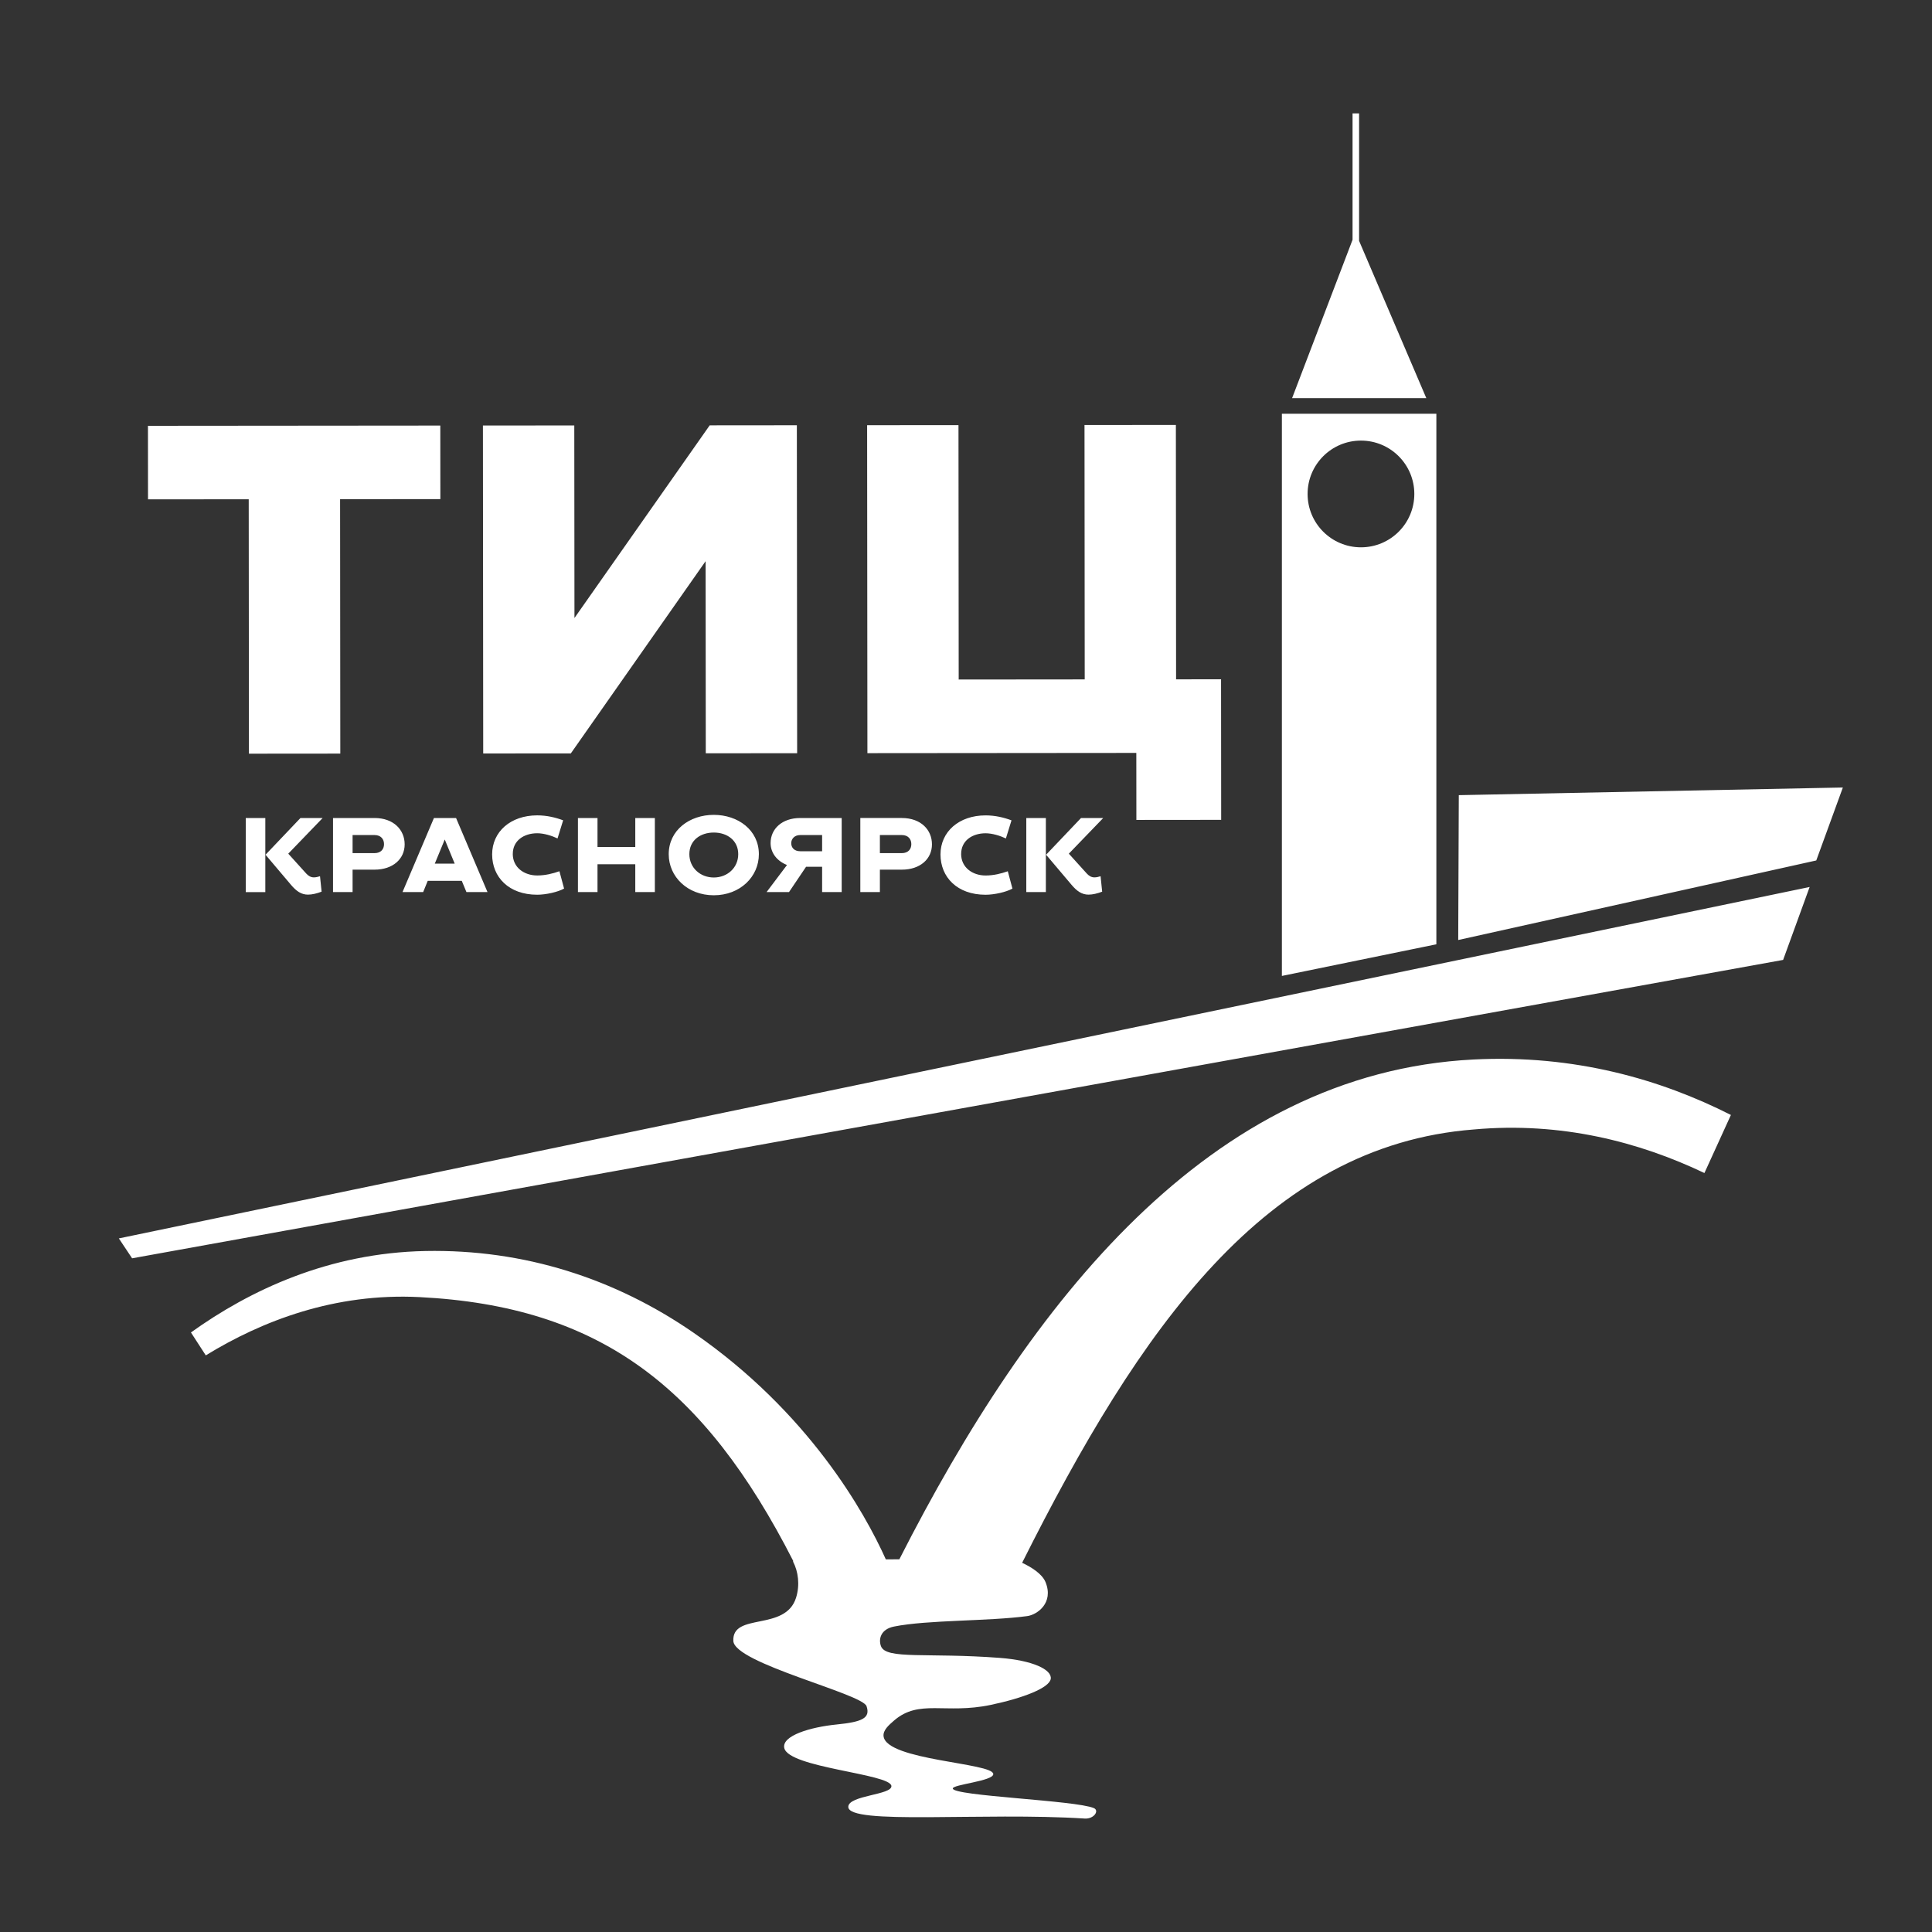 <?xml version="1.0" encoding="UTF-8"?> <svg xmlns="http://www.w3.org/2000/svg" id="_Слой_1" data-name="Слой 1" viewBox="0 0 1000 1000"><rect x="0" y="0" width="1000" height="1000" fill="#333333" stroke="none"/><defs><style> .cls-1 { fill: #fff; } </style></defs><path class="cls-1" d="m455.43,450.13h11.34c9.58,0,15.61-5.59,15.61-13.09s-5.7-13.64-15.61-13.64h-21.47v38.34h10.13v-11.61Zm0-17.91h11.34c3.34,0,4.93,2.14,4.93,4.71s-1.59,4.65-4.93,4.65h-11.34v-9.36Zm115.6-8.82l-17.8,18.46,9.31,10.3c1.21,1.31,2.46,1.97,3.94,1.97,1.1,0,2.19-.27,3.18-.6l.82,8c-2.46.93-4.87,1.53-7.06,1.53-3.45,0-6.02-1.81-8.76-5.04l-13.2-15.61,18.07-19h11.5Zm97.76-217.33l31.29-81.97V58.7h3.38v65.96l34.8,81.42h-69.47Zm-269.93,230.31c0,5.09,3.34,9.31,8.49,11.34l-10.57,14.02h11.61l8.82-13.09h8.32v13.09h10.13v-38.34h-21.47c-9.36,0-15.33,5.59-15.33,12.98Zm15.33-4.16h11.34v8.38h-11.34c-3.07,0-4.65-1.86-4.65-4.16,0-2.08,1.53-4.22,4.65-4.22Zm-164.08-42.22l-.15-169.75,47.29-.04.09,99.67,70-99.73,45.11-.04.15,169.75-47.29.04-.09-99.43-69.76,99.49-45.35.04Zm281.1,71.74v-38.34h10.13v38.34h-10.13Zm-82.24-71.91l-.15-169.75,47.29-.04.11,131.68,65.23-.06-.11-131.68,47.29-.04.11,131.68,23.28-.02.06,72.75-43.89.04-.03-34.68-139.2.12Zm294.49-175.68h-79.96v290.99l79.96-16.38V214.14Zm-39.03,69.14c-15.25,0-27.62-12.36-27.62-27.62s12.36-27.62,27.62-27.62,27.62,12.36,27.62,27.62-12.36,27.62-27.62,27.62Zm-206.95,158.69c0,7.01,5.86,11.17,12.65,11.17,4.22,0,8.11-.99,11.5-2.19l2.41,8.98c-3.29,1.81-9.42,3.18-13.91,3.18-14.73,0-23.33-9.15-23.33-20.87s9.53-20.21,23.33-20.21c4.98,0,9.53,1.1,13.42,2.57l-2.9,9.37c-3.01-1.42-7.06-2.68-10.51-2.68-6.85,0-12.65,3.78-12.65,10.68Zm-370.28-18.57h10.13v38.34h-10.13v-38.34Zm218.93,18.73c0,11.61,9.69,21.25,23.33,21.25s23.33-9.64,23.33-21.25c0-12.49-10.79-20.37-23.33-20.37s-23.33,7.89-23.33,20.37Zm35.98-.05c0,7.12-5.7,12.1-12.65,12.1s-12.65-4.98-12.65-12.1,5.7-11.17,12.65-11.17,12.65,4.11,12.65,11.17ZM61.51,641l875.16-181.9-13.73,37.75L68.38,651.3l-6.86-10.3Zm892.35-233.38l-13.76,37.75-185.33,41.18.3-74.98,198.78-3.96Zm-786.85,15.78l-17.8,18.46,9.31,10.3c1.21,1.31,2.46,1.97,3.94,1.97,1.09,0,2.19-.27,3.18-.6l.82,8c-2.46.93-4.87,1.53-7.06,1.53-3.45,0-6.02-1.81-8.76-5.04l-13.2-15.61,18.07-19h11.5Zm728.91,153.7l-13.71,30.06c-33.81-16.11-74.1-26.63-119.34-22.55-107.62,8.34-173.09,103.18-233.76,224.19h-.27c4.51,2.09,10.51,5.63,12.33,10.11,4.39,10.82-4.39,16.9-9.47,17.58-20.56,2.74-51.41,1.9-68.96,5.41-6.76,1.35-8.15,6.35-6.76,10.14,2.6,7.08,24,3.23,61.52,6.08,17.06,1.3,27.04,6.08,26.37,10.82-.67,4.73-14.26,9.98-31.1,13.52-23.52,4.94-37.01-3.17-50.03,8.11-2.71,2.35-5.77,5-5.41,8.11,1.48,12.58,56.87,13.74,56.79,19.61-.05,3.61-21.07,5.36-20.96,7.44.21,3.92,63.55,6.08,73.01,10.14,2.98,1.28.07,5.72-4.73,5.41-52.73-3.38-122.49,3.53-122.37-6.08.08-6.01,22.89-6.11,22.31-10.82-.78-6.33-53.18-9.36-55.44-19.61-1.4-6.38,13.52-10.82,27.04-12.17,13.53-1.35,17.58-3.38,15.55-9.46-2.18-6.54-68.43-22.19-68.96-33.8-.68-14.87,26.92-4.79,32.45-22.31,2.12-6.72,1.09-13.69-1.48-18.63-.08-.16-.03-.32.02-.47-46.09-90.23-100.07-131.79-193.38-136.55-43.96-2.25-81.65,12.34-110.67,30.16l-7.68-11.86c30.42-21.83,71.32-41.2,121.4-42.16,51.1-.98,98.17,14.26,138.84,42.36,59.34,41.01,88.46,92.8,99.43,117.25l7-.04c67.68-133.09,160.36-251.71,297.11-258.69,52.32-2.67,97.02,10.31,133.3,28.7ZM76.61,258.47l-.03-38.07,151.32-.13.03,38.07-51.9.04.11,131.68-47.29.04-.11-131.68-52.14.04Zm252.21,203.27v-14.4h-19.55v14.4h-10.13v-38.34h10.13v15.01h19.55v-15.01h10.13v38.34h-10.13Zm-63.41-19.77c0,7.01,5.86,11.17,12.65,11.17,4.22,0,8.1-.99,11.5-2.19l2.41,8.98c-3.29,1.81-9.42,3.18-13.91,3.18-14.73,0-23.33-9.15-23.33-20.87s9.53-20.21,23.33-20.21c4.98,0,9.53,1.1,13.42,2.57l-2.9,9.37c-3.01-1.42-7.07-2.68-10.51-2.68-6.85,0-12.65,3.78-12.65,10.68Zm-57.06,19.77h10.68l2.36-5.81h17.63l2.41,5.81h10.9l-16.27-38.34h-11.45l-16.27,38.34Zm21.85-27.22l5.15,12.49h-10.3l5.15-12.49Zm-36.36-11.12h-21.47v38.34h10.13v-11.61h11.34c9.59,0,15.61-5.59,15.61-13.09s-5.7-13.64-15.61-13.64Zm0,18.18h-11.34v-9.36h11.34c3.34,0,4.93,2.14,4.93,4.71s-1.59,4.65-4.93,4.65Z"></path></svg> 